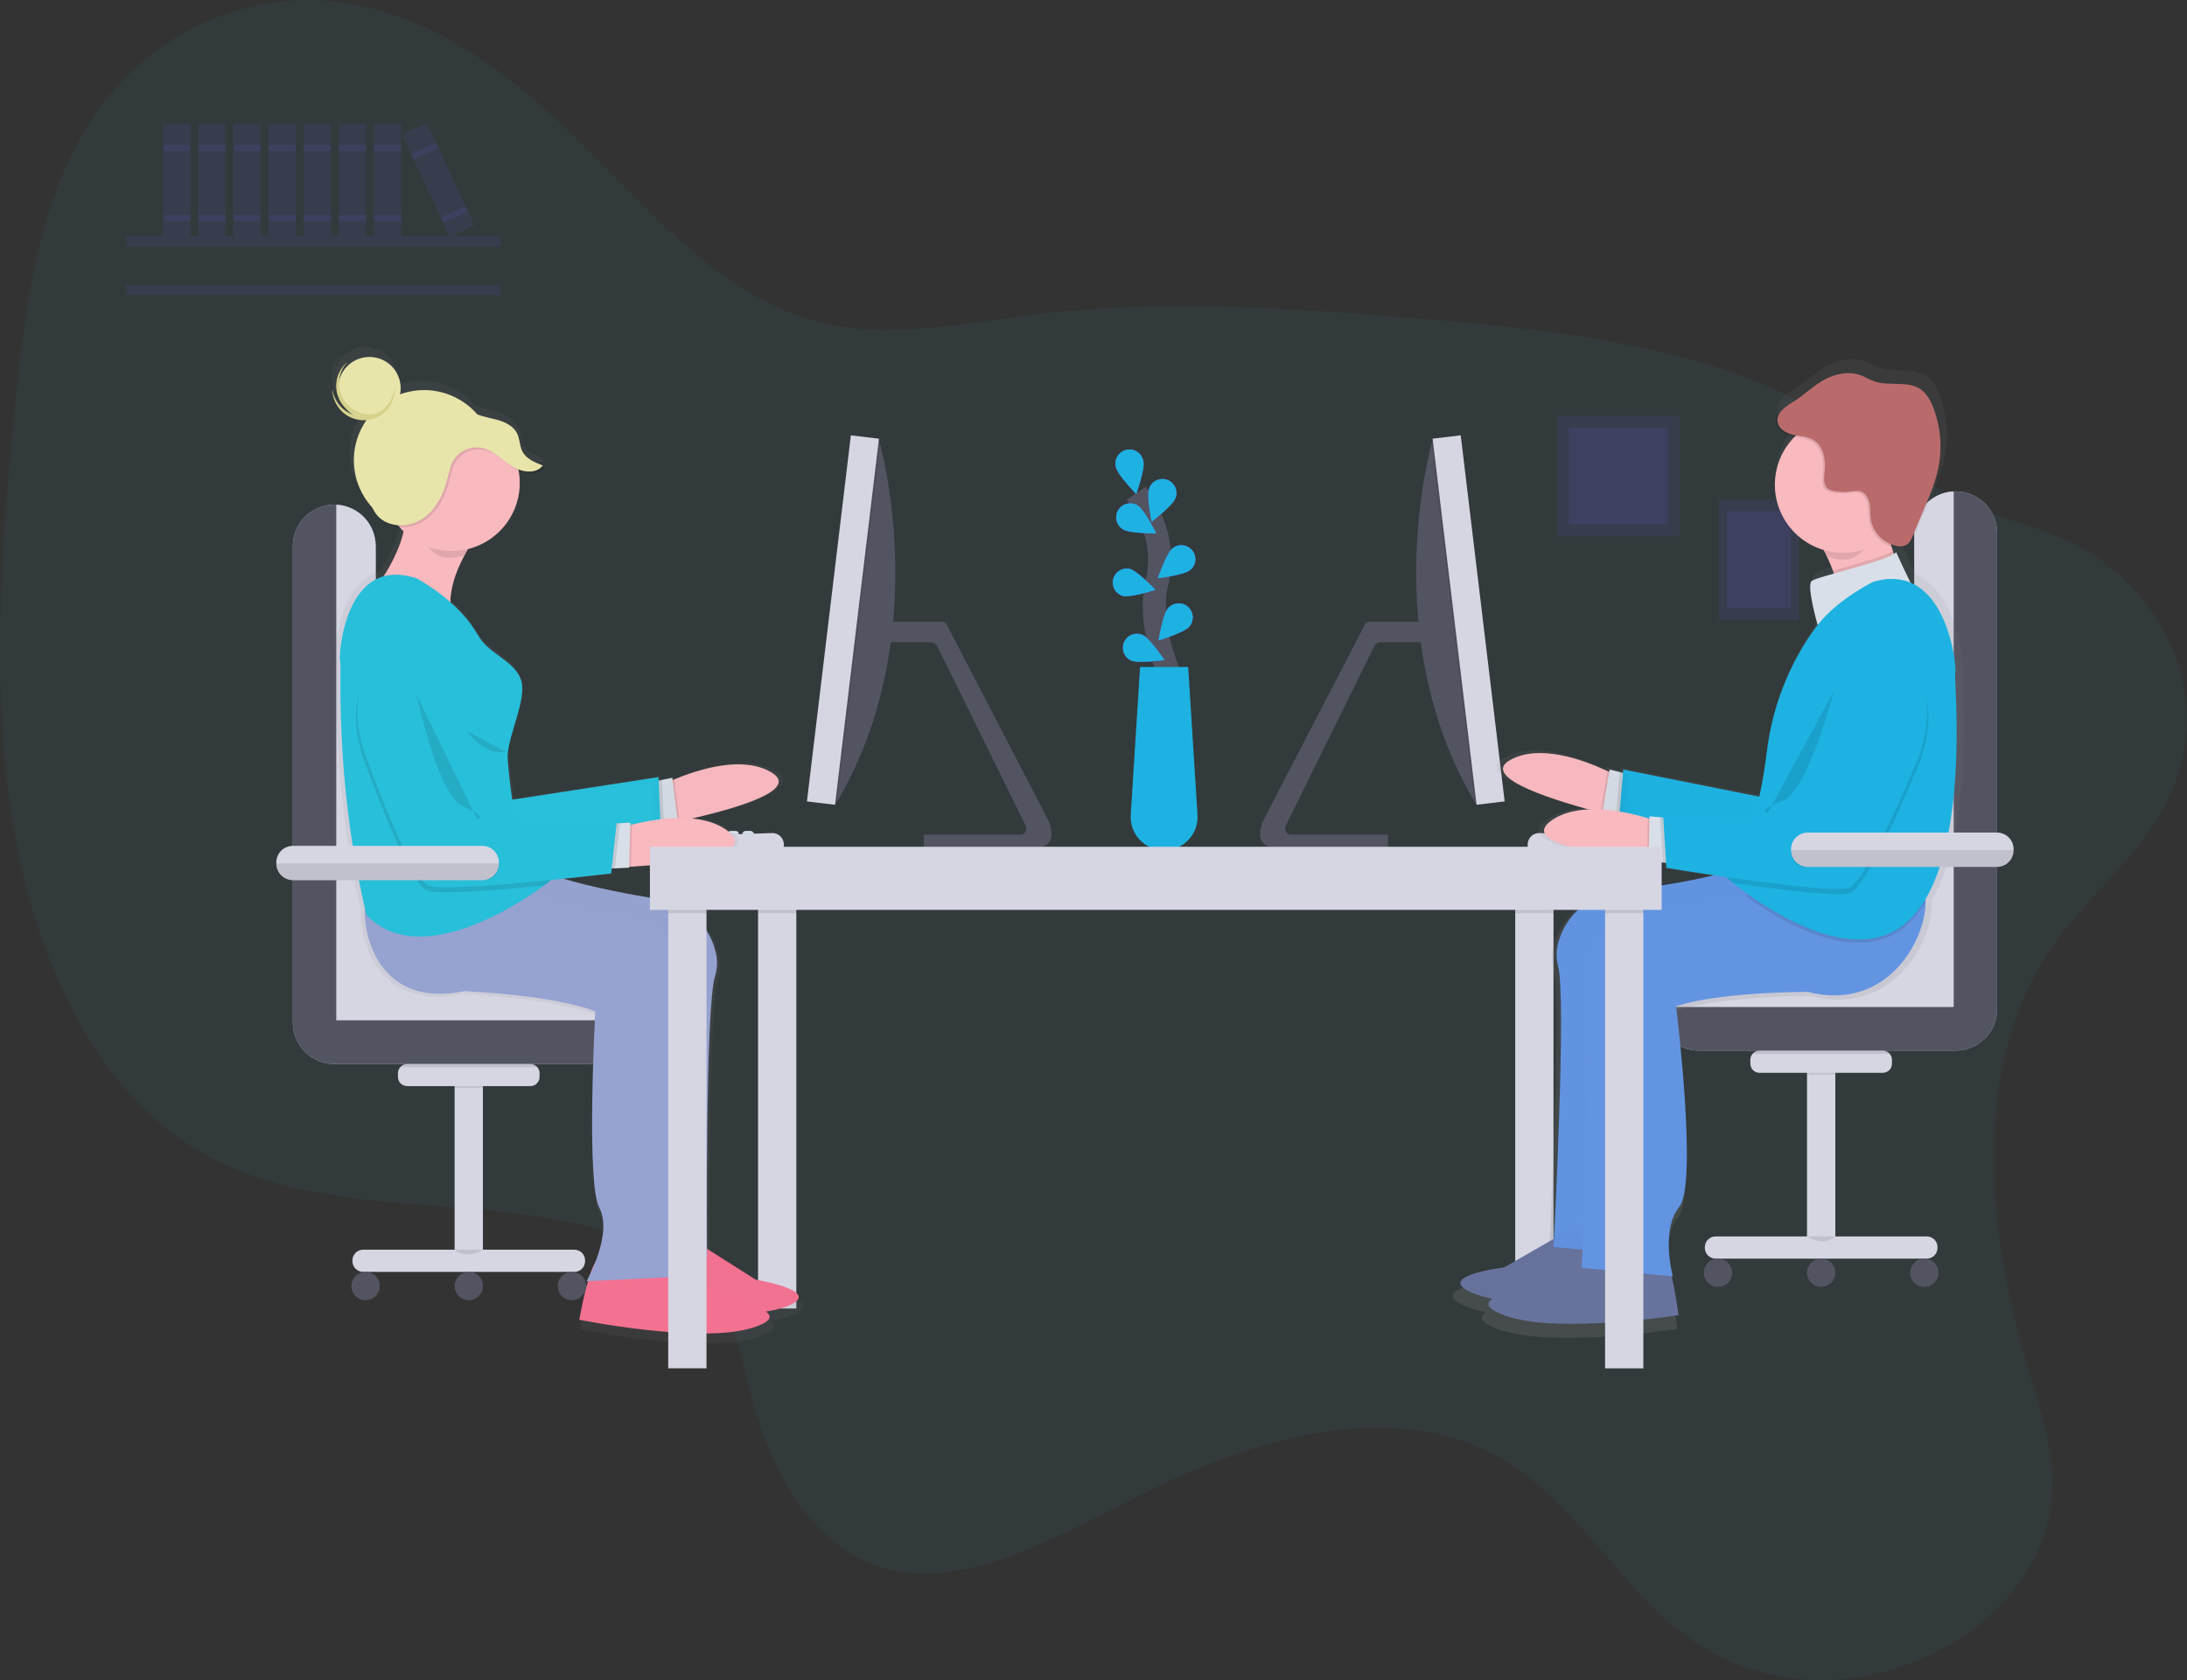 <?xml version="1.0" encoding="UTF-8"?> <svg xmlns="http://www.w3.org/2000/svg" width="190" height="146" viewBox="0 0 190 146" fill="none"><rect x="0" y="0" width="190" height="146" fill="#333333" stroke="none"/> <g clip-path="url(#clip0)"> <path opacity="0.05" d="M178.027 82.648C171.026 93.162 172.798 107.775 176.323 119.35C177.51 123.225 178.851 127.319 178.054 131.602C177.079 136.839 173.105 140.873 169.031 143.131C161.606 147.249 152.988 146.911 146.594 142.252C141.068 138.225 137.313 131.355 131.674 127.526C122.248 121.141 109.662 124.557 98.794 130.045C91.105 133.923 82.663 138.869 75.376 135.766C70.249 133.582 66.926 127.702 65.274 121.352C64.477 118.287 63.955 114.947 62.256 112.582C61.239 111.178 59.882 110.213 58.477 109.429C45.64 102.194 28.704 107.542 16.284 99.406C7.903 93.922 2.917 82.896 1.055 71.191C-0.806 59.485 0.111 47.035 1.355 34.784C2.239 26.078 3.505 16.765 8.37 9.786C13.515 2.404 21.862 -0.74 29.224 0.146C36.586 1.031 43.06 5.415 48.694 10.708C55.735 17.31 62.151 25.682 71.091 27.974C77.18 29.54 83.742 28.07 90.14 27.297C100.839 26.019 111.441 26.73 121.972 27.574C132.055 28.384 142.203 29.333 151.672 32.783C158.373 35.224 163.598 40.085 169.88 43.318C173.975 45.426 178.536 45.795 182.372 48.566C187.1 51.977 191.277 58.162 189.634 65.804C188.073 73.081 181.742 77.063 178.027 82.648Z" fill="#28BFDA"></path> <path opacity="0.1" d="M156.273 43.405H149.34V53.883H156.273V43.405Z" fill="#6C63FF"></path> <path opacity="0.1" d="M155.598 44.424H150.013V52.864H155.598V44.424Z" fill="#6C63FF"></path> <path opacity="0.1" d="M145.915 36.126H135.267V46.604H145.915V36.126Z" fill="#6C63FF"></path> <path opacity="0.1" d="M144.879 37.145H136.302V45.585H144.879V37.145Z" fill="#6C63FF"></path> <path opacity="0.1" d="M43.502 20.536H10.956V21.401H43.502V20.536Z" fill="#6C63FF"></path> <path opacity="0.1" d="M43.502 24.766H10.956V25.631H43.502V24.766Z" fill="#6C63FF"></path> <path d="M69.183 76.617H65.859V113.712H69.183V76.617Z" fill="#D6D6E3"></path> <path d="M166.302 80.512V46.296C166.302 45.342 166.682 44.428 167.358 43.754C168.033 43.079 168.95 42.701 169.905 42.701C170.859 42.702 171.773 43.082 172.448 43.756C173.122 44.43 173.501 45.343 173.501 46.296V87.706C173.501 88.66 173.121 89.575 172.446 90.25C171.77 90.924 170.854 91.303 169.898 91.303H147.584C146.628 91.303 145.712 90.924 145.036 90.25C144.36 89.575 143.981 88.66 143.981 87.706C143.981 86.752 144.36 85.838 145.036 85.163C145.712 84.488 146.628 84.109 147.584 84.109H162.699C163.655 84.109 164.571 83.73 165.247 83.056C165.922 82.381 166.302 81.466 166.302 80.512Z" fill="#AEBEE1"></path> <path d="M166.302 80.512V46.296C166.302 45.342 166.682 44.428 167.358 43.754C168.033 43.079 168.95 42.701 169.905 42.701C170.859 42.702 171.773 43.082 172.448 43.756C173.122 44.43 173.501 45.343 173.501 46.296V87.706C173.501 88.66 173.121 89.575 172.446 90.25C171.77 90.924 170.854 91.303 169.898 91.303H147.584C146.628 91.303 145.712 90.924 145.036 90.25C144.36 89.575 143.981 88.66 143.981 87.706C143.981 86.752 144.36 85.838 145.036 85.163C145.712 84.488 146.628 84.109 147.584 84.109H162.699C163.655 84.109 164.571 83.73 165.247 83.056C165.922 82.381 166.302 81.466 166.302 80.512Z" fill="#535461"></path> <path d="M143.986 87.513C144.035 86.594 144.436 85.729 145.105 85.096C145.774 84.462 146.661 84.109 147.584 84.109H162.699C163.655 84.109 164.571 83.731 165.247 83.056C165.922 82.381 166.302 81.466 166.302 80.512V46.296C166.301 45.371 166.657 44.482 167.296 43.813C167.935 43.143 168.807 42.745 169.732 42.701V87.513H143.986Z" fill="#D6D6E3"></path> <path d="M32.639 81.667V47.45C32.639 46.498 32.26 45.584 31.586 44.91C30.912 44.236 29.998 43.855 29.044 43.853C28.088 43.853 27.172 44.232 26.496 44.907C25.821 45.581 25.441 46.496 25.441 47.45V88.861C25.44 89.334 25.532 89.803 25.713 90.24C25.893 90.677 26.159 91.075 26.493 91.41C26.828 91.745 27.226 92.01 27.663 92.192C28.101 92.373 28.57 92.466 29.044 92.466H51.357C52.312 92.466 53.229 92.087 53.904 91.413C54.58 90.738 54.96 89.823 54.96 88.869C54.96 87.915 54.58 87 53.904 86.326C53.229 85.651 52.312 85.272 51.357 85.272H36.243C35.769 85.272 35.3 85.179 34.862 84.998C34.424 84.817 34.026 84.551 33.691 84.216C33.356 83.881 33.091 83.484 32.91 83.046C32.73 82.609 32.637 82.14 32.639 81.667Z" fill="#AEBEE1"></path> <path d="M32.639 81.667V47.45C32.639 46.498 32.26 45.584 31.586 44.91C30.912 44.236 29.998 43.855 29.044 43.853C28.088 43.853 27.172 44.232 26.496 44.907C25.821 45.581 25.441 46.496 25.441 47.45V88.861C25.44 89.334 25.532 89.803 25.713 90.24C25.893 90.677 26.159 91.075 26.493 91.41C26.828 91.745 27.226 92.01 27.663 92.192C28.101 92.373 28.57 92.466 29.044 92.466H51.357C52.312 92.466 53.229 92.087 53.904 91.413C54.58 90.738 54.96 89.823 54.96 88.869C54.96 87.915 54.58 87 53.904 86.326C53.229 85.651 52.312 85.272 51.357 85.272H36.243C35.769 85.272 35.3 85.179 34.862 84.998C34.424 84.817 34.026 84.551 33.691 84.216C33.356 83.881 33.091 83.484 32.91 83.046C32.73 82.609 32.637 82.14 32.639 81.667Z" fill="#535461"></path> <path d="M54.955 88.668C54.905 87.748 54.505 86.883 53.835 86.25C53.166 85.617 52.279 85.264 51.357 85.264H36.243C35.77 85.264 35.301 85.171 34.864 84.99C34.426 84.81 34.029 84.545 33.694 84.211C33.36 83.877 33.094 83.48 32.913 83.043C32.732 82.607 32.639 82.139 32.639 81.667V47.45C32.638 46.527 32.283 45.639 31.645 44.971C31.008 44.302 30.137 43.904 29.214 43.858V88.668H54.955Z" fill="#D6D6E3"></path> <path d="M134.964 76.617H131.639V114.577H134.964V76.617Z" fill="#D6D6E3"></path> <path opacity="0.1" d="M69.183 76.617H65.859V79.36H69.183V76.617Z" fill="black"></path> <path opacity="0.1" d="M134.964 76.617H131.639V79.36H134.964V76.617Z" fill="black"></path> <path opacity="0.1" d="M77.734 54.028C77.681 54.612 77.613 55.205 77.532 55.805H77.062V54.028H77.734Z" fill="black"></path> <path d="M91.357 72.492C91.367 73.093 90.933 73.586 90.396 73.586H80.248V72.529H88.692C89.056 72.529 89.284 72.089 89.1 71.737L81.444 56.19C81.389 56.078 81.305 55.983 81.201 55.915C81.096 55.848 80.975 55.81 80.85 55.807H77.062V54.03H81.845C81.933 54.032 82.017 54.058 82.091 54.105C82.164 54.153 82.223 54.219 82.261 54.297L91.038 71.224C91.241 71.617 91.35 72.051 91.357 72.492Z" fill="#535461"></path> <path d="M72.72 69.672L72.581 69.906L71.281 69.039L75.304 38.152H76.34C76.34 38.152 76.382 38.294 76.452 38.565C77.145 41.234 80.552 56.352 72.72 69.672Z" fill="#535461"></path> <path opacity="0.1" d="M76.45 38.565L72.72 69.672L72.581 69.906L71.281 69.039L75.304 38.152H76.34C76.34 38.152 76.381 38.299 76.45 38.565Z" fill="black"></path> <path d="M73.921 37.833L70.104 69.647L72.545 69.938L76.362 38.124L73.921 37.833Z" fill="#D6D6E3"></path> <path d="M61.738 72.504C61.738 72.581 61.707 72.654 61.653 72.708C61.599 72.762 61.525 72.793 61.449 72.793H61.014C60.938 72.793 60.864 72.763 60.809 72.709C60.755 72.654 60.724 72.581 60.724 72.504C60.723 72.493 60.723 72.481 60.724 72.47C60.733 72.4 60.767 72.336 60.82 72.289C60.873 72.243 60.941 72.217 61.011 72.216H61.445C61.51 72.217 61.572 72.239 61.623 72.279C61.673 72.319 61.709 72.374 61.725 72.436C61.732 72.458 61.737 72.481 61.738 72.504Z" fill="#E3EDF9"></path> <path d="M63.039 72.504C63.038 72.581 63.008 72.654 62.953 72.708C62.899 72.762 62.826 72.793 62.749 72.793H62.315C62.238 72.793 62.164 72.763 62.11 72.709C62.056 72.654 62.025 72.581 62.025 72.504C62.025 72.477 62.029 72.45 62.037 72.424C62.05 72.378 62.075 72.335 62.11 72.301C62.136 72.274 62.168 72.253 62.203 72.238C62.238 72.224 62.275 72.216 62.313 72.216H62.747C62.803 72.216 62.858 72.232 62.905 72.262C62.953 72.292 62.99 72.335 63.013 72.386C63.03 72.423 63.039 72.463 63.039 72.504Z" fill="#E3EDF9"></path> <path d="M64.195 72.504C64.195 72.581 64.164 72.654 64.11 72.708C64.055 72.762 63.982 72.793 63.905 72.793H63.471C63.394 72.793 63.321 72.763 63.266 72.709C63.212 72.654 63.181 72.581 63.181 72.504C63.181 72.463 63.189 72.421 63.207 72.384C63.23 72.334 63.267 72.291 63.314 72.261C63.36 72.232 63.414 72.215 63.469 72.215H63.904C63.942 72.214 63.98 72.222 64.015 72.236C64.05 72.251 64.082 72.272 64.109 72.299C64.136 72.326 64.157 72.358 64.172 72.393C64.186 72.428 64.194 72.466 64.194 72.504H64.195Z" fill="#E3EDF9"></path> <path d="M65.497 72.504C65.497 72.581 65.466 72.654 65.412 72.708C65.358 72.762 65.284 72.793 65.207 72.793H64.773C64.72 72.793 64.668 72.779 64.623 72.751C64.578 72.724 64.541 72.685 64.516 72.638C64.492 72.591 64.481 72.538 64.484 72.485C64.488 72.432 64.506 72.382 64.536 72.338L64.57 72.301C64.597 72.274 64.628 72.253 64.663 72.238C64.698 72.224 64.736 72.216 64.773 72.216H65.207C65.247 72.217 65.286 72.225 65.322 72.241C65.358 72.257 65.391 72.281 65.418 72.309C65.469 72.362 65.497 72.431 65.497 72.504Z" fill="#E3EDF9"></path> <path opacity="0.1" d="M61.73 72.435C61.736 72.457 61.739 72.481 61.738 72.504C61.738 72.581 61.707 72.654 61.653 72.708C61.599 72.763 61.525 72.793 61.449 72.794H61.014C60.938 72.794 60.864 72.763 60.809 72.709C60.755 72.654 60.724 72.581 60.724 72.504C60.723 72.493 60.723 72.481 60.724 72.47L61.73 72.435Z" fill="black"></path> <path opacity="0.1" d="M63.015 72.389C63.03 72.425 63.038 72.463 63.039 72.502C63.038 72.579 63.008 72.652 62.953 72.707C62.899 72.761 62.826 72.791 62.749 72.792H62.315C62.238 72.792 62.164 72.761 62.11 72.707C62.056 72.653 62.025 72.579 62.025 72.502C62.025 72.475 62.029 72.449 62.037 72.423L63.015 72.389Z" fill="black"></path> <path opacity="0.1" d="M64.153 72.35C64.181 72.396 64.197 72.449 64.197 72.502C64.197 72.579 64.166 72.652 64.112 72.707C64.057 72.761 63.984 72.791 63.907 72.792H63.473C63.396 72.792 63.322 72.761 63.268 72.707C63.214 72.653 63.183 72.579 63.183 72.502C63.182 72.461 63.191 72.42 63.208 72.382L64.153 72.35Z" fill="black"></path> <path opacity="0.1" d="M65.497 72.504C65.497 72.581 65.466 72.654 65.412 72.708C65.358 72.763 65.284 72.793 65.207 72.794H64.773C64.72 72.793 64.668 72.779 64.623 72.751C64.578 72.724 64.541 72.685 64.516 72.638C64.492 72.591 64.481 72.538 64.484 72.485C64.488 72.432 64.506 72.382 64.536 72.338L65.418 72.308C65.469 72.36 65.498 72.431 65.497 72.504Z" fill="black"></path> <path d="M68.098 73.658H59.714V73.278C59.714 73.108 59.78 72.946 59.897 72.824C60.015 72.703 60.175 72.632 60.345 72.626L67.069 72.394C67.203 72.389 67.336 72.412 67.461 72.46C67.585 72.507 67.699 72.58 67.796 72.673C67.892 72.765 67.968 72.876 68.02 72.999C68.073 73.122 68.1 73.254 68.1 73.388L68.098 73.658Z" fill="#D6D6E3"></path> <path d="M109.463 72.492C109.453 73.093 109.887 73.586 110.425 73.586H120.578V72.529H112.124C111.759 72.529 111.532 72.089 111.715 71.737L119.372 56.19C119.426 56.078 119.51 55.983 119.615 55.915C119.72 55.848 119.841 55.81 119.965 55.807H123.755V54.03H118.975C118.889 54.033 118.806 54.059 118.734 54.106C118.662 54.153 118.604 54.218 118.567 54.295L109.789 71.223C109.584 71.615 109.473 72.05 109.463 72.492Z" fill="#535461"></path> <path d="M128.102 69.672L128.241 69.906L129.542 69.039L125.518 38.152H124.482C124.482 38.152 124.44 38.294 124.37 38.565C123.675 41.234 120.262 56.352 128.102 69.672Z" fill="#535461"></path> <path opacity="0.1" d="M124.37 38.565L128.1 69.672L128.24 69.906L129.54 69.039L125.518 38.152H124.482C124.482 38.152 124.44 38.299 124.37 38.565Z" fill="black"></path> <path d="M126.903 37.829L124.462 38.121L128.279 69.935L130.72 69.643L126.903 37.829Z" fill="#D6D6E3"></path> <path d="M139.082 72.504C139.083 72.581 139.113 72.654 139.168 72.708C139.222 72.762 139.295 72.793 139.372 72.793H139.806C139.883 72.793 139.957 72.763 140.011 72.709C140.066 72.654 140.096 72.581 140.096 72.504C140.098 72.493 140.098 72.481 140.096 72.47C140.088 72.4 140.054 72.336 140.001 72.289C139.948 72.243 139.88 72.217 139.81 72.216H139.376C139.311 72.217 139.249 72.239 139.198 72.279C139.148 72.319 139.112 72.374 139.096 72.436C139.088 72.458 139.084 72.481 139.082 72.504Z" fill="#E3EDF9"></path> <path d="M137.782 72.504C137.782 72.581 137.813 72.654 137.867 72.708C137.922 72.762 137.995 72.793 138.072 72.793H138.506C138.544 72.793 138.582 72.786 138.617 72.772C138.652 72.757 138.684 72.736 138.711 72.709C138.738 72.682 138.759 72.65 138.774 72.615C138.788 72.58 138.796 72.542 138.796 72.504C138.796 72.477 138.792 72.45 138.784 72.424C138.771 72.378 138.746 72.335 138.711 72.301C138.684 72.274 138.653 72.253 138.618 72.238C138.583 72.224 138.545 72.216 138.507 72.216H138.065C138.009 72.216 137.954 72.232 137.907 72.262C137.86 72.292 137.822 72.335 137.799 72.386C137.785 72.424 137.779 72.464 137.782 72.504Z" fill="#E3EDF9"></path> <path d="M136.625 72.504C136.626 72.581 136.657 72.654 136.711 72.708C136.765 72.762 136.839 72.793 136.915 72.793H137.349C137.426 72.793 137.5 72.763 137.554 72.709C137.609 72.654 137.639 72.581 137.639 72.504C137.64 72.463 137.631 72.421 137.614 72.384C137.59 72.334 137.553 72.291 137.507 72.261C137.46 72.232 137.406 72.215 137.351 72.215H136.917C136.879 72.214 136.841 72.222 136.806 72.236C136.771 72.251 136.739 72.272 136.712 72.299C136.685 72.326 136.663 72.358 136.649 72.393C136.634 72.428 136.627 72.466 136.627 72.504H136.625Z" fill="#E3EDF9"></path> <path d="M135.323 72.504C135.324 72.581 135.354 72.654 135.409 72.708C135.463 72.762 135.537 72.793 135.613 72.793H136.047C136.1 72.793 136.152 72.779 136.198 72.751C136.243 72.724 136.28 72.685 136.304 72.638C136.329 72.591 136.34 72.538 136.336 72.485C136.333 72.432 136.315 72.382 136.285 72.338L136.251 72.301C136.224 72.274 136.193 72.253 136.158 72.238C136.123 72.224 136.085 72.216 136.047 72.216H135.613C135.574 72.217 135.535 72.225 135.499 72.241C135.462 72.257 135.43 72.281 135.403 72.309C135.352 72.362 135.324 72.431 135.323 72.504Z" fill="#E3EDF9"></path> <path opacity="0.1" d="M139.091 72.435C139.085 72.457 139.082 72.481 139.082 72.504C139.083 72.581 139.113 72.654 139.168 72.708C139.222 72.763 139.295 72.793 139.372 72.794H139.806C139.883 72.794 139.957 72.763 140.011 72.709C140.066 72.654 140.096 72.581 140.096 72.504C140.098 72.493 140.098 72.481 140.096 72.47L139.091 72.435Z" fill="black"></path> <path opacity="0.1" d="M137.806 72.389C137.79 72.425 137.782 72.463 137.782 72.502C137.782 72.579 137.813 72.652 137.867 72.707C137.922 72.761 137.995 72.791 138.072 72.792H138.506C138.544 72.792 138.582 72.784 138.617 72.77C138.652 72.755 138.684 72.734 138.711 72.707C138.738 72.68 138.759 72.648 138.774 72.613C138.788 72.578 138.796 72.54 138.796 72.502C138.796 72.475 138.792 72.449 138.784 72.423L137.806 72.389Z" fill="black"></path> <path opacity="0.1" d="M136.668 72.35C136.639 72.396 136.624 72.449 136.624 72.502C136.624 72.579 136.655 72.652 136.709 72.707C136.763 72.761 136.837 72.791 136.914 72.792H137.348C137.425 72.792 137.498 72.761 137.553 72.707C137.607 72.653 137.638 72.579 137.638 72.502C137.638 72.461 137.63 72.42 137.612 72.382L136.668 72.35Z" fill="black"></path> <path opacity="0.1" d="M135.323 72.504C135.324 72.581 135.354 72.654 135.409 72.708C135.463 72.763 135.537 72.793 135.613 72.794H136.047C136.1 72.793 136.152 72.779 136.198 72.751C136.243 72.724 136.28 72.685 136.304 72.638C136.329 72.591 136.34 72.538 136.336 72.485C136.333 72.432 136.315 72.382 136.285 72.338L135.403 72.308C135.352 72.36 135.323 72.431 135.323 72.504Z" fill="black"></path> <path d="M132.722 73.658H141.107V73.278C141.107 73.108 141.041 72.946 140.923 72.824C140.806 72.703 140.645 72.632 140.476 72.626L133.752 72.394C133.618 72.389 133.485 72.412 133.36 72.46C133.235 72.507 133.121 72.58 133.025 72.673C132.929 72.765 132.853 72.876 132.8 72.999C132.748 73.122 132.721 73.254 132.721 73.388L132.722 73.658Z" fill="#D6D6E3"></path> <path d="M167.816 78.247C171.728 71.624 170.31 58.263 170.468 58.008C170.608 57.782 170.069 51.491 166.475 49.954C165.825 48.669 165.186 47.222 165.186 47.222C165.123 47.281 165.054 47.332 164.979 47.376C164.951 47.299 164.923 47.221 164.896 47.142C164.851 47.008 164.808 46.871 164.766 46.734C164.866 46.766 164.969 46.792 165.073 46.812C165.347 46.879 165.635 46.853 165.893 46.739C165.981 46.692 166.061 46.631 166.129 46.558C166.412 46.37 166.568 46.032 166.7 45.712L167.746 43.21C168.218 42.081 168.693 40.945 168.944 39.748C169.317 37.947 169.172 36.078 168.526 34.355C168.279 33.699 167.936 33.042 167.355 32.649C166.19 31.86 164.569 32.405 163.238 31.943C162.801 31.791 162.406 31.534 161.968 31.378C161.024 31.039 159.957 31.22 159.049 31.642C158.14 32.063 157.404 32.734 156.609 33.335C156.217 33.634 155.591 33.944 155.13 34.35C154.683 34.699 154.338 35.12 154.405 35.676C154.479 36.31 155.149 36.691 155.773 36.84C155.876 36.864 155.983 36.883 156.088 36.901C155.348 37.65 154.814 38.578 154.539 39.594C154.265 40.61 154.258 41.68 154.52 42.699C154.783 43.718 155.305 44.652 156.037 45.41C156.768 46.168 157.684 46.724 158.694 47.023C159.012 47.62 159.288 48.238 159.518 48.874C159.549 48.961 159.579 49.048 159.608 49.136C158.581 49.427 157.777 49.669 157.616 49.803C157.129 50.206 158.148 53.733 158.148 53.733C157.889 54.062 157.624 54.436 157.356 54.837C155.325 57.918 154.039 61.428 153.599 65.09C153.43 66.429 153.209 67.798 152.929 69.1L140.778 66.668L140.752 66.967L140.462 66.896L139.55 66.671L139.515 66.876L139.376 66.81C137.116 65.752 133.307 64.401 130.729 65.794C128.007 67.257 133.88 69.2 137.65 70.234C136.4 70.295 135.205 70.595 134.259 71.295C131.525 73.34 139.255 74.405 142.906 74.782L143.053 74.798V74.876L144.318 74.992L144.615 75.019L144.644 75.47C144.644 75.47 146.454 75.766 148.874 76.125C146.112 76.814 142.699 77.291 140.328 77.57C137.816 77.865 135.676 79.612 135.001 82.047C134.783 82.746 134.762 83.491 134.94 84.201C135.646 86.66 134.784 104.754 134.589 108.65L130.122 111.218C130.122 111.218 123.17 112.064 127.8 113.691C128.218 113.833 128.644 113.946 129.077 114.03C128.467 114.422 128.519 114.935 130.318 115.565C134.952 117.187 145.724 115.494 145.724 115.494C145.724 115.494 145.488 113.588 145.105 112.003L145.223 112.014C145.223 112.014 144.111 107.882 145.798 105.798C147.485 103.714 145.515 87.855 145.515 87.855C145.515 87.855 148.469 86.635 157.297 86.555C164.418 88.38 167.889 81.848 167.84 78.471C167.824 78.395 167.821 78.317 167.816 78.247Z" fill="url(#paint0_linear)"></path> <path d="M141.498 67.983L140.744 71.03C140.744 71.03 140.066 70.877 139.048 70.617C135.603 69.726 128.336 67.588 131.249 66.019C133.76 64.665 137.458 65.982 139.654 67.01C140.457 67.387 141.061 67.725 141.331 67.885C141.444 67.949 141.498 67.983 141.498 67.983Z" fill="#F8B9BF"></path> <path opacity="0.1" d="M141.286 68.843L140.744 71.043C140.744 71.043 140.066 70.891 139.048 70.63L139.66 67.023C140.464 67.4 141.068 67.739 141.337 67.898L141.286 68.843Z" fill="black"></path> <path d="M141.288 71.251L139.182 70.732L139.837 66.879L141.52 67.294L141.288 71.251Z" fill="#D9DFE8"></path> <path opacity="0.1" d="M141.288 71.251L140.379 71.028L140.722 67.097L141.52 67.294L141.288 71.251Z" fill="black"></path> <path d="M161.607 55.294C161.607 55.294 157.563 52.962 155.766 59.653C153.969 66.344 153.799 69.427 153.799 69.427L141.029 66.877L140.624 71.534C140.624 71.534 154.277 75.935 155.995 75.615C157.713 75.295 163.286 65.967 163.286 65.967C163.286 65.967 168.352 58.737 161.607 55.294Z" fill="#1DB2E1"></path> <g opacity="0.1"> <path opacity="0.1" d="M141.498 67.983L140.744 71.03C140.744 71.03 140.066 70.877 139.048 70.617C135.603 69.726 128.336 67.588 131.249 66.019C133.76 64.665 137.458 65.982 139.654 67.01C140.457 67.387 141.061 67.725 141.331 67.885C141.444 67.949 141.498 67.983 141.498 67.983Z" fill="black"></path> <path opacity="0.1" d="M141.286 68.843L140.744 71.043C140.744 71.043 140.066 70.891 139.048 70.63L139.66 67.023C140.464 67.401 141.068 67.739 141.337 67.898L141.286 68.843Z" fill="black"></path> <path opacity="0.1" d="M141.288 71.252L139.182 70.732L139.837 66.879L141.52 67.294L141.288 71.252Z" fill="black"></path> <path opacity="0.1" d="M141.288 71.252L140.379 71.028L140.722 67.098L141.52 67.294L141.288 71.252Z" fill="black"></path> <path opacity="0.1" d="M161.607 55.464C161.607 55.464 157.563 53.131 155.766 59.822C153.969 66.514 153.799 69.596 153.799 69.596L141.029 67.047L140.624 71.704C140.624 71.704 154.277 76.105 155.995 75.785C157.713 75.465 163.286 66.136 163.286 66.136C163.286 66.136 168.352 58.907 161.607 55.464Z" fill="black"></path> </g> <path d="M135.886 107.142L130.673 110.14C130.673 110.14 123.918 110.966 128.418 112.54C132.917 114.114 143.379 112.471 143.379 112.471C143.379 112.471 142.797 107.778 141.987 107.123C141.176 106.468 135.886 107.142 135.886 107.142Z" fill="#68739D"></path> <path d="M156.207 73.508C156.207 73.508 153.613 74.862 149.004 76.031C146.303 76.709 142.923 77.189 140.586 77.463C139.39 77.593 138.26 78.075 137.338 78.848C136.417 79.62 135.746 80.648 135.411 81.802C135.198 82.483 135.178 83.209 135.352 83.901C136.12 86.581 134.974 108.362 134.974 108.362L142.892 109.094C142.892 109.094 141.812 105.08 143.452 103.057C145.091 101.035 143.177 85.638 143.177 85.638C143.177 85.638 146.046 84.453 154.618 84.375C162.56 86.406 165.832 77.728 164.606 75.295C163.381 72.863 156.207 73.508 156.207 73.508Z" fill="#6394E2"></path> <g opacity="0.1"> <path opacity="0.1" d="M135.886 107.142L130.673 110.14C130.673 110.14 123.918 110.966 128.418 112.54C132.917 114.114 143.379 112.471 143.379 112.471C143.379 112.471 142.797 107.778 141.987 107.123C141.176 106.468 135.886 107.142 135.886 107.142Z" fill="black"></path> <path opacity="0.1" d="M156.207 73.508C156.207 73.508 153.613 74.862 149.004 76.031C146.303 76.709 142.923 77.189 140.586 77.463C139.39 77.593 138.26 78.075 137.338 78.848C136.417 79.62 135.746 80.648 135.412 81.802C135.198 82.483 135.178 83.209 135.352 83.901C136.12 86.581 134.974 108.362 134.974 108.362L142.892 109.094C142.892 109.094 141.812 105.08 143.452 103.057C145.091 101.035 143.177 85.638 143.177 85.638C143.177 85.638 146.046 84.453 154.618 84.375C162.56 86.406 165.832 77.728 164.606 75.295C163.381 72.863 156.207 73.508 156.207 73.508Z" fill="black"></path> </g> <path d="M138.331 108.962L133.117 111.959C133.117 111.959 126.366 112.779 130.862 114.36C135.359 115.941 145.824 114.29 145.824 114.29C145.824 114.29 145.242 109.598 144.432 108.943C143.621 108.288 138.331 108.962 138.331 108.962Z" fill="#68739D"></path> <path d="M157.055 86.195C148.482 86.273 145.613 87.457 145.613 87.457C145.613 87.457 147.528 102.861 145.888 104.877C144.248 106.893 145.329 110.913 145.329 110.913L137.411 110.182C137.411 110.182 137.424 109.925 137.446 109.465C137.636 105.68 138.472 88.109 137.785 85.721C137.612 85.031 137.632 84.307 137.845 83.629C138.178 82.474 138.848 81.443 139.769 80.669C140.69 79.895 141.821 79.411 143.018 79.28C145.352 79.007 148.733 78.534 151.434 77.848L151.566 77.814C156.093 76.653 158.637 75.324 158.637 75.324C158.637 75.324 165.81 74.681 167.036 77.113C167.209 77.499 167.295 77.918 167.287 78.341C167.348 81.623 163.974 87.967 157.055 86.195Z" fill="#6394E2"></path> <path d="M145.113 71.779L144.823 74.911C144.823 74.911 144.126 74.862 143.09 74.754C139.552 74.386 132.046 73.354 134.699 71.368C136.982 69.662 140.834 70.407 143.158 71.097C144.006 71.351 144.657 71.597 144.947 71.713C145.054 71.754 145.113 71.779 145.113 71.779Z" fill="#F8B9BF"></path> <path d="M166.173 51.306C166.173 51.306 165.112 52.136 163.815 53.046C162.392 53.368 160.741 53.634 159.55 53.806C159.976 52.452 159.72 50.929 159.24 49.593C158.718 48.198 158.002 46.882 157.112 45.686L164.288 43.45C163.725 44.874 163.979 46.497 164.457 47.909C164.879 49.111 165.456 50.253 166.173 51.306Z" fill="#F8B9BF"></path> <path opacity="0.1" d="M145.032 72.662L144.823 74.911C144.823 74.911 144.126 74.862 143.091 74.754L143.158 71.096C144.006 71.35 144.657 71.595 144.947 71.712L145.032 72.662Z" fill="black"></path> <path d="M145.393 75.043L143.233 74.843L143.304 70.937L145.032 71.096L145.393 75.043Z" fill="#D9DFE8"></path> <path opacity="0.1" d="M166.173 51.306C166.173 51.306 165.112 52.136 163.815 53.046C162.392 53.368 160.741 53.634 159.55 53.806C159.976 52.452 159.72 50.929 159.24 49.593C160.993 49.085 163.501 48.429 164.459 47.901C164.88 49.105 165.456 50.25 166.173 51.306Z" fill="black"></path> <path d="M164.739 47.985C164.739 47.985 165.939 50.705 166.695 51.934C167.451 53.163 157.909 54.304 157.909 54.304C157.909 54.304 156.919 50.88 157.392 50.487C157.865 50.094 163.94 48.781 164.739 47.985Z" fill="#D9DFE8"></path> <path opacity="0.1" d="M167.301 78.342C166.899 79.049 166.399 79.695 165.815 80.262C161.6 84.26 154.691 80.093 151.573 77.814C156.1 76.653 158.643 75.324 158.643 75.324C158.643 75.324 165.817 74.681 167.043 77.113C167.218 77.499 167.306 77.919 167.301 78.342Z" fill="black"></path> <path d="M165.842 79.976C161.051 84.519 152.787 78.503 150.559 76.731C150.198 76.443 149.996 76.265 149.996 76.265C150.876 75.442 151.649 73.699 152.261 71.566C152.832 69.526 153.244 67.444 153.494 65.34C153.921 61.783 155.17 58.374 157.143 55.382C157.402 54.993 157.651 54.629 157.911 54.311C159.72 52.014 162.76 50.555 162.76 50.555C169.176 48.682 170.039 58.184 169.868 58.458C169.696 58.732 171.412 74.693 165.842 79.976Z" fill="#1DB2E1"></path> <path opacity="0.1" d="M166.463 66.987C166.463 66.987 162.338 77.042 160.688 77.616C159.744 77.943 154.7 77.323 150.559 76.732C150.198 76.445 149.996 76.267 149.996 76.267C150.876 75.444 151.649 73.701 152.261 71.568L157.594 71.822C157.594 71.822 157.297 68.751 158.08 61.865C158.864 54.979 163.206 56.685 163.206 56.685C170.39 59.087 166.463 66.987 166.463 66.987Z" fill="black"></path> <path opacity="0.1" d="M145.393 75.043L144.46 74.957L144.213 71.021L145.032 71.096L145.393 75.043Z" fill="black"></path> <path d="M163.102 56.242C163.102 56.242 158.76 54.538 157.977 61.422C157.194 68.306 157.49 71.379 157.49 71.379L144.481 70.757L144.774 75.422C144.774 75.422 158.933 77.743 160.583 77.171C162.233 76.599 166.358 66.542 166.358 66.542C166.358 66.542 170.28 58.642 163.102 56.242Z" fill="#1DB2E1"></path> <path opacity="0.1" d="M163.394 46.049C163.204 45.02 164.281 45.033 164.667 44.065L157.492 46.301C157.99 46.968 158.435 47.674 158.821 48.412C159.194 48.522 159.576 48.596 159.962 48.632C161.673 48.794 162.207 47.113 163.394 46.049Z" fill="black"></path> <path d="M166.025 42.666C166.326 39.412 163.928 36.53 160.668 36.229C157.409 35.928 154.522 38.323 154.221 41.577C153.919 44.831 156.318 47.714 159.577 48.014C162.837 48.315 165.724 45.921 166.025 42.666Z" fill="#F8B9BF"></path> <path opacity="0.1" d="M154.274 36.776C154.347 37.392 154.998 37.768 155.603 37.907C156.209 38.045 156.865 38.052 157.395 38.376C158.243 38.897 158.472 40.055 158.365 41.05C158.306 41.612 158.221 42.301 158.682 42.628C158.827 42.716 158.989 42.774 159.157 42.797C159.638 42.894 160.132 42.911 160.619 42.848C160.903 42.81 161.197 42.746 161.466 42.826C161.911 42.954 162.173 43.422 162.26 43.873C162.346 44.325 162.299 44.796 162.368 45.251C162.465 45.822 162.733 46.349 163.136 46.764C163.539 47.179 164.059 47.463 164.627 47.577C164.893 47.642 165.173 47.617 165.424 47.506C165.746 47.337 165.91 46.976 166.049 46.639L167.067 44.209C167.524 43.114 167.986 42.008 168.23 40.847C168.592 39.098 168.452 37.282 167.825 35.61C167.584 34.973 167.251 34.335 166.687 33.953C165.556 33.186 163.974 33.715 162.689 33.275C162.263 33.128 161.88 32.878 161.456 32.727C160.539 32.4 159.503 32.573 158.62 32.984C157.736 33.396 157.022 34.044 156.246 34.635C155.573 35.158 154.147 35.711 154.274 36.776Z" fill="black"></path> <path d="M154.43 36.646C154.503 37.262 155.154 37.638 155.759 37.776C156.365 37.915 157.021 37.922 157.551 38.245C158.399 38.767 158.628 39.925 158.521 40.92C158.462 41.482 158.377 42.171 158.838 42.497C158.983 42.586 159.145 42.644 159.313 42.667C159.794 42.764 160.288 42.781 160.775 42.718C161.059 42.68 161.353 42.616 161.622 42.696C162.067 42.824 162.329 43.291 162.416 43.743C162.502 44.195 162.455 44.666 162.524 45.121C162.621 45.691 162.889 46.219 163.292 46.634C163.695 47.049 164.215 47.333 164.783 47.447C165.049 47.512 165.329 47.487 165.58 47.376C165.902 47.207 166.066 46.846 166.205 46.509L167.223 44.078C167.68 42.983 168.142 41.878 168.386 40.717C168.748 38.968 168.608 37.152 167.98 35.479C167.74 34.843 167.407 34.205 166.843 33.822C165.712 33.056 164.13 33.585 162.845 33.145C162.419 32.998 162.036 32.747 161.612 32.597C160.695 32.27 159.659 32.443 158.776 32.854C157.892 33.265 157.178 33.914 156.402 34.504C155.73 35.028 154.305 35.581 154.43 36.646Z" fill="#B96B6B"></path> <path opacity="0.1" d="M159.34 60.024C159.34 60.024 157.077 68.802 154.823 69.615C152.57 70.427 153.565 70.657 153.565 70.657" fill="black"></path> <path d="M159.447 92.182H156.987V108.325H159.447V92.182Z" fill="#D6D6E3"></path> <path opacity="0.1" d="M159.447 92.182H156.987V93.379H159.447V92.182Z" fill="black"></path> <path d="M152.065 92.097V92.436C152.065 92.54 152.085 92.643 152.125 92.74C152.165 92.836 152.224 92.923 152.298 92.997C152.372 93.071 152.459 93.129 152.556 93.169C152.652 93.209 152.756 93.23 152.86 93.23H163.572C163.677 93.23 163.78 93.209 163.876 93.169C163.973 93.129 164.061 93.071 164.134 92.997C164.208 92.923 164.267 92.836 164.307 92.74C164.347 92.643 164.367 92.54 164.367 92.436V92.097C164.367 91.993 164.347 91.89 164.307 91.793C164.267 91.697 164.208 91.609 164.134 91.536C164.061 91.462 163.973 91.403 163.876 91.364C163.78 91.324 163.677 91.303 163.572 91.303H152.86C152.756 91.303 152.652 91.324 152.556 91.364C152.459 91.403 152.372 91.462 152.298 91.536C152.224 91.609 152.165 91.697 152.125 91.793C152.085 91.89 152.065 91.993 152.065 92.097Z" fill="#D6D6E3"></path> <path opacity="0.1" d="M152.248 91.593H164.186C164.112 91.502 164.018 91.429 163.912 91.379C163.806 91.329 163.69 91.303 163.572 91.303H152.86C152.743 91.303 152.627 91.329 152.521 91.379C152.416 91.429 152.322 91.502 152.248 91.593Z" fill="black"></path> <path d="M167.392 107.447H149.045C148.53 107.447 148.113 107.864 148.113 108.378V108.446C148.113 108.96 148.53 109.377 149.045 109.377H167.392C167.907 109.377 168.325 108.96 168.325 108.446V108.378C168.325 107.864 167.907 107.447 167.392 107.447Z" fill="#D6D6E3"></path> <path d="M167.182 111.834C167.862 111.834 168.413 111.284 168.413 110.605C168.413 109.927 167.862 109.376 167.182 109.376C166.502 109.376 165.951 109.927 165.951 110.605C165.951 111.284 166.502 111.834 167.182 111.834Z" fill="#535461"></path> <path d="M149.254 111.834C149.933 111.834 150.485 111.284 150.485 110.605C150.485 109.927 149.933 109.376 149.254 109.376C148.574 109.376 148.023 109.927 148.023 110.605C148.023 111.284 148.574 111.834 149.254 111.834Z" fill="#535461"></path> <path d="M158.218 111.834C158.898 111.834 159.449 111.284 159.449 110.605C159.449 109.927 158.898 109.376 158.218 109.376C157.538 109.376 156.987 109.927 156.987 110.605C156.987 111.284 157.538 111.834 158.218 111.834Z" fill="#535461"></path> <path d="M173.496 72.353H157.044C156.249 72.353 155.603 72.998 155.603 73.792V73.897C155.603 74.692 156.249 75.336 157.044 75.336H173.496C174.292 75.336 174.937 74.692 174.937 73.897V73.792C174.937 72.998 174.292 72.353 173.496 72.353Z" fill="#D6D6E3"></path> <path opacity="0.1" d="M159.447 107.447C159.447 107.447 158.481 108.4 156.987 107.447H159.447Z" fill="black"></path> <path opacity="0.1" d="M174.937 73.875V74.11C174.937 74.436 174.808 74.748 174.577 74.978C174.347 75.208 174.034 75.338 173.708 75.338H156.833C156.507 75.338 156.194 75.208 155.963 74.978C155.733 74.748 155.603 74.436 155.603 74.11V73.875H174.937Z" fill="black"></path> <path d="M142.77 76.617H139.445V118.912H142.77V76.617Z" fill="#D6D6E3"></path> <path opacity="0.1" d="M142.77 76.617H139.445V79.36H142.77V76.617Z" fill="black"></path> <path d="M41.955 93.336H39.495V109.48H41.955V93.336Z" fill="#D6D6E3"></path> <path opacity="0.1" d="M41.955 93.336H39.495V94.533H41.955V93.336Z" fill="black"></path> <path d="M46.876 93.253V93.592C46.876 93.802 46.792 94.004 46.643 94.153C46.494 94.302 46.291 94.386 46.08 94.386H35.368C35.157 94.386 34.955 94.302 34.806 94.153C34.657 94.004 34.573 93.802 34.573 93.592V93.253C34.575 93.044 34.659 92.844 34.808 92.696C34.957 92.549 35.158 92.466 35.368 92.466H46.08C46.185 92.466 46.288 92.487 46.385 92.527C46.481 92.567 46.569 92.625 46.643 92.699C46.717 92.772 46.775 92.86 46.815 92.956C46.855 93.053 46.876 93.156 46.876 93.26V93.253Z" fill="#D6D6E3"></path> <path opacity="0.1" d="M46.694 92.747H34.755C34.83 92.658 34.924 92.587 35.03 92.538C35.136 92.49 35.252 92.465 35.368 92.466H46.081C46.197 92.465 46.313 92.49 46.419 92.538C46.525 92.587 46.619 92.658 46.694 92.747Z" fill="black"></path> <path d="M49.899 108.601H31.552C31.037 108.601 30.619 109.018 30.619 109.532V109.6C30.619 110.114 31.037 110.531 31.552 110.531H49.899C50.414 110.531 50.831 110.114 50.831 109.6V109.532C50.831 109.018 50.414 108.601 49.899 108.601Z" fill="#D6D6E3"></path> <path d="M31.762 112.989C32.442 112.989 32.993 112.439 32.993 111.76C32.993 111.081 32.442 110.531 31.762 110.531C31.082 110.531 30.531 111.081 30.531 111.76C30.531 112.439 31.082 112.989 31.762 112.989Z" fill="#535461"></path> <path d="M49.688 112.989C50.368 112.989 50.919 112.439 50.919 111.76C50.919 111.081 50.368 110.531 49.688 110.531C49.009 110.531 48.458 111.081 48.458 111.76C48.458 112.439 49.009 112.989 49.688 112.989Z" fill="#535461"></path> <path d="M40.724 112.989C41.404 112.989 41.955 112.439 41.955 111.76C41.955 111.081 41.404 110.531 40.724 110.531C40.044 110.531 39.493 111.081 39.493 111.76C39.493 112.439 40.044 112.989 40.724 112.989Z" fill="#535461"></path> <path opacity="0.1" d="M39.495 108.601C39.495 108.601 40.462 109.554 41.955 108.601H39.495Z" fill="black"></path> <path d="M102.258 60.003C102.258 60.003 99.497 54.995 100.506 50.641C100.941 48.818 100.771 46.903 100.023 45.184C99.664 44.371 99.231 43.592 98.729 42.858" stroke="#535461" stroke-width="2" stroke-miterlimit="10"></path> <path d="M99.341 40.109C99.486 40.766 98.714 42.931 98.714 42.931C98.714 42.931 97.105 41.289 96.959 40.632C96.91 40.471 96.895 40.303 96.915 40.136C96.935 39.969 96.989 39.809 97.073 39.664C97.158 39.519 97.272 39.393 97.408 39.294C97.544 39.196 97.699 39.126 97.863 39.09C98.027 39.054 98.197 39.052 98.362 39.084C98.527 39.117 98.683 39.183 98.821 39.279C98.959 39.374 99.076 39.498 99.164 39.64C99.252 39.783 99.309 39.943 99.333 40.109H99.341Z" fill="#6C63FF"></path> <path d="M102.11 43.313C101.874 43.943 100.048 45.345 100.048 45.345C100.048 45.345 99.591 43.093 99.828 42.467C99.879 42.311 99.961 42.167 100.069 42.043C100.177 41.92 100.309 41.819 100.457 41.748C100.604 41.676 100.765 41.636 100.929 41.628C101.093 41.62 101.257 41.646 101.411 41.703C101.565 41.76 101.706 41.847 101.826 41.96C101.945 42.073 102.04 42.209 102.105 42.359C102.171 42.509 102.205 42.672 102.206 42.836C102.207 42.999 102.175 43.162 102.112 43.313H102.11Z" fill="#6C63FF"></path> <path d="M103.392 49.546C102.87 49.971 100.586 50.257 100.586 50.257C100.586 50.257 101.33 48.083 101.852 47.659C101.976 47.556 102.119 47.479 102.273 47.432C102.427 47.385 102.589 47.369 102.749 47.384C102.909 47.4 103.065 47.447 103.207 47.523C103.349 47.599 103.474 47.703 103.576 47.827C103.677 47.952 103.753 48.095 103.799 48.249C103.845 48.403 103.86 48.565 103.843 48.725C103.825 48.885 103.777 49.039 103.699 49.18C103.622 49.321 103.518 49.446 103.392 49.546Z" fill="#6C63FF"></path> <path d="M103.299 54.478C102.856 54.986 100.654 55.653 100.654 55.653C100.654 55.653 101.018 53.385 101.461 52.879C101.564 52.752 101.692 52.648 101.837 52.573C101.981 52.497 102.139 52.451 102.302 52.437C102.465 52.424 102.628 52.443 102.783 52.494C102.939 52.545 103.082 52.626 103.205 52.733C103.328 52.84 103.428 52.971 103.499 53.118C103.571 53.264 103.612 53.423 103.621 53.586C103.629 53.749 103.605 53.912 103.549 54.065C103.494 54.218 103.408 54.359 103.297 54.478H103.299Z" fill="#6C63FF"></path> <path d="M97.576 46.016C98.149 46.37 100.45 46.355 100.45 46.355C100.45 46.355 99.433 44.295 98.86 43.941C98.724 43.852 98.571 43.791 98.411 43.761C98.251 43.732 98.086 43.734 97.927 43.77C97.768 43.805 97.618 43.871 97.485 43.965C97.352 44.059 97.24 44.179 97.154 44.317C97.068 44.455 97.011 44.609 96.986 44.77C96.96 44.931 96.968 45.095 97.007 45.252C97.047 45.41 97.117 45.559 97.215 45.688C97.313 45.819 97.436 45.928 97.576 46.01V46.016Z" fill="#6C63FF"></path> <path d="M97.542 51.789C98.195 51.958 100.387 51.261 100.387 51.261C100.387 51.261 98.799 49.598 98.146 49.432C97.838 49.367 97.517 49.423 97.25 49.589C96.982 49.754 96.789 50.017 96.711 50.321C96.633 50.626 96.676 50.948 96.831 51.222C96.986 51.495 97.241 51.698 97.542 51.789Z" fill="#6C63FF"></path> <path d="M98.277 57.402C98.89 57.676 101.171 57.361 101.171 57.361C101.171 57.361 99.886 55.455 99.272 55.181C98.977 55.049 98.641 55.04 98.339 55.155C98.037 55.27 97.793 55.501 97.661 55.795C97.529 56.09 97.52 56.425 97.635 56.727C97.751 57.028 97.981 57.272 98.277 57.403V57.402Z" fill="#6C63FF"></path> <path d="M99.341 40.109C99.486 40.766 98.714 42.931 98.714 42.931C98.714 42.931 97.105 41.289 96.959 40.632C96.91 40.471 96.895 40.303 96.915 40.136C96.935 39.969 96.989 39.809 97.073 39.664C97.158 39.519 97.272 39.393 97.408 39.294C97.544 39.196 97.699 39.126 97.863 39.09C98.027 39.054 98.197 39.052 98.362 39.084C98.527 39.117 98.683 39.183 98.821 39.279C98.959 39.374 99.076 39.498 99.164 39.64C99.252 39.783 99.309 39.943 99.333 40.109H99.341Z" fill="#1DB2E1"></path> <path d="M102.11 43.313C101.874 43.943 100.048 45.345 100.048 45.345C100.048 45.345 99.591 43.093 99.828 42.467C99.879 42.311 99.961 42.167 100.069 42.043C100.177 41.92 100.309 41.819 100.457 41.748C100.604 41.676 100.765 41.636 100.929 41.628C101.093 41.62 101.257 41.646 101.411 41.703C101.565 41.76 101.706 41.847 101.826 41.96C101.945 42.073 102.04 42.209 102.105 42.359C102.171 42.509 102.205 42.672 102.206 42.836C102.207 42.999 102.175 43.162 102.112 43.313H102.11Z" fill="#1DB2E1"></path> <path d="M103.392 49.546C102.87 49.971 100.586 50.257 100.586 50.257C100.586 50.257 101.33 48.083 101.852 47.659C101.976 47.556 102.119 47.479 102.273 47.432C102.427 47.385 102.589 47.369 102.749 47.384C102.909 47.4 103.065 47.447 103.207 47.523C103.349 47.599 103.474 47.703 103.576 47.827C103.677 47.952 103.753 48.095 103.799 48.249C103.845 48.403 103.86 48.565 103.843 48.725C103.825 48.885 103.777 49.039 103.699 49.18C103.622 49.321 103.518 49.446 103.392 49.546Z" fill="#1DB2E1"></path> <path d="M103.299 54.478C102.856 54.986 100.654 55.653 100.654 55.653C100.654 55.653 101.018 53.385 101.461 52.879C101.564 52.752 101.692 52.648 101.837 52.573C101.981 52.497 102.139 52.451 102.302 52.437C102.465 52.424 102.628 52.443 102.783 52.494C102.939 52.545 103.082 52.626 103.205 52.733C103.328 52.84 103.428 52.971 103.499 53.118C103.571 53.264 103.612 53.423 103.621 53.586C103.629 53.749 103.605 53.912 103.549 54.065C103.494 54.218 103.408 54.359 103.297 54.478H103.299Z" fill="#1DB2E1"></path> <path d="M97.576 46.016C98.149 46.37 100.45 46.355 100.45 46.355C100.45 46.355 99.433 44.295 98.86 43.941C98.724 43.852 98.571 43.791 98.411 43.761C98.251 43.732 98.086 43.734 97.927 43.77C97.768 43.805 97.618 43.871 97.485 43.965C97.352 44.059 97.24 44.179 97.154 44.317C97.068 44.455 97.011 44.609 96.986 44.77C96.96 44.931 96.968 45.095 97.007 45.252C97.047 45.41 97.117 45.559 97.215 45.688C97.313 45.819 97.436 45.928 97.576 46.01V46.016Z" fill="#1DB2E1"></path> <path d="M97.542 51.789C98.195 51.958 100.387 51.261 100.387 51.261C100.387 51.261 98.799 49.598 98.146 49.432C97.838 49.367 97.517 49.423 97.25 49.589C96.982 49.754 96.789 50.017 96.711 50.321C96.633 50.626 96.676 50.948 96.831 51.222C96.986 51.495 97.241 51.698 97.542 51.789Z" fill="#1DB2E1"></path> <path d="M98.277 57.402C98.89 57.676 101.171 57.361 101.171 57.361C101.171 57.361 99.886 55.455 99.272 55.181C98.977 55.049 98.641 55.04 98.339 55.155C98.037 55.27 97.793 55.501 97.661 55.795C97.529 56.09 97.52 56.425 97.635 56.727C97.751 57.028 97.981 57.272 98.277 57.403V57.402Z" fill="#1DB2E1"></path> <path d="M101.135 73.895C100.738 73.895 100.345 73.814 99.981 73.657C99.616 73.499 99.288 73.269 99.016 72.98C98.744 72.691 98.535 72.35 98.4 71.977C98.266 71.603 98.209 71.207 98.234 70.811L99.046 57.964H103.224L104.036 70.811C104.061 71.207 104.005 71.603 103.87 71.977C103.736 72.35 103.526 72.691 103.254 72.98C102.982 73.269 102.654 73.499 102.29 73.657C101.925 73.814 101.532 73.895 101.135 73.895Z" fill="#1DB2E1"></path> <path opacity="0.1" d="M16.548 10.735H14.174V20.553H16.548V10.735Z" fill="#6C63FF"></path> <path opacity="0.1" d="M19.6 10.735H17.226V20.553H19.6V10.735Z" fill="#6C63FF"></path> <path opacity="0.1" d="M22.652 10.735H20.278V20.553H22.652V10.735Z" fill="#6C63FF"></path> <path opacity="0.1" d="M25.704 10.735H23.33V20.553H25.704V10.735Z" fill="#6C63FF"></path> <path opacity="0.1" d="M31.808 10.735H29.434V20.553H31.808V10.735Z" fill="#6C63FF"></path> <path opacity="0.1" d="M34.86 10.735H32.486V20.553H34.86V10.735Z" fill="#6C63FF"></path> <path opacity="0.1" d="M16.548 12.597H14.174V13.105H16.548V12.597Z" fill="#6C63FF"></path> <path opacity="0.1" d="M16.548 18.691H14.174V19.199H16.548V18.691Z" fill="#6C63FF"></path> <path opacity="0.1" d="M19.6 12.597H17.226V13.105H19.6V12.597Z" fill="#6C63FF"></path> <path opacity="0.1" d="M19.6 18.691H17.226V19.199H19.6V18.691Z" fill="#6C63FF"></path> <path opacity="0.1" d="M22.652 12.597H20.278V13.105H22.652V12.597Z" fill="#6C63FF"></path> <path opacity="0.1" d="M22.652 18.691H20.278V19.199H22.652V18.691Z" fill="#6C63FF"></path> <path opacity="0.1" d="M25.704 12.597H23.33V13.105H25.704V12.597Z" fill="#6C63FF"></path> <path opacity="0.1" d="M25.704 18.691H23.33V19.199H25.704V18.691Z" fill="#6C63FF"></path> <path opacity="0.1" d="M28.756 12.597H26.382V13.105H28.756V12.597Z" fill="#6C63FF"></path> <path opacity="0.1" d="M28.756 18.691H26.382V19.199H28.756V18.691Z" fill="#6C63FF"></path> <path opacity="0.1" d="M31.808 12.597H29.434V13.105H31.808V12.597Z" fill="#6C63FF"></path> <path opacity="0.1" d="M31.808 18.691H29.434V19.199H31.808V18.691Z" fill="#6C63FF"></path> <path opacity="0.1" d="M34.86 12.597H32.486V13.105H34.86V12.597Z" fill="#6C63FF"></path> <path opacity="0.1" d="M34.86 18.691H32.486V19.199H34.86V18.691Z" fill="#6C63FF"></path> <path opacity="0.1" d="M28.756 10.735H26.382V20.553H28.756V10.735Z" fill="#6C63FF"></path> <path opacity="0.1" d="M37.092 10.69L34.938 11.686L39.069 20.595L41.223 19.6L37.092 10.69Z" fill="#6C63FF"></path> <path opacity="0.1" d="M37.876 12.382L35.722 13.377L35.935 13.838L38.09 12.842L37.876 12.382Z" fill="#6C63FF"></path> <path opacity="0.1" d="M40.439 17.911L38.285 18.906L38.498 19.367L40.653 18.372L40.439 17.911Z" fill="#6C63FF"></path> <path d="M65.979 111.968L61.671 109.224C61.648 105.359 61.587 87.418 62.393 85.018C62.601 84.323 62.612 83.585 62.427 82.884C61.867 80.444 59.826 78.623 57.352 78.222C55.019 77.843 51.662 77.222 48.959 76.419C51.369 76.17 53.174 75.955 53.174 75.955L53.222 75.51L54.773 75.436V75.37L54.921 75.361C58.544 75.146 66.238 74.43 63.624 72.287C62.727 71.553 61.557 71.206 60.323 71.089C64.097 70.229 69.996 68.563 67.366 66.998C64.867 65.511 61.04 66.679 58.756 67.629L58.615 67.688L58.59 67.483L57.678 67.666L57.388 67.724L57.374 67.426L44.575 69.399C44.474 67.935 44.3 66.477 44.053 65.031C44.339 63.124 45.672 60.345 45.202 58.854C44.656 57.122 42.415 56.555 41.472 54.991C41.224 54.583 40.979 54.2 40.738 53.865C40.211 53.151 39.605 52.497 38.932 51.917C38.973 50.911 39.198 49.922 39.597 48.997C39.852 48.379 40.151 47.779 40.492 47.203C41.984 46.833 43.278 45.91 44.111 44.62C44.944 43.33 45.253 41.772 44.975 40.263C45.785 40.61 46.77 40.645 47.277 39.968L47.037 39.875C47.06 39.85 47.084 39.824 47.105 39.795C46.611 39.608 46.087 39.394 45.701 39.052C45.603 38.943 45.52 38.82 45.455 38.688C45.221 38.215 45.248 37.646 45.024 37.165C44.919 36.946 44.769 36.751 44.585 36.593C44.192 36.192 43.696 35.908 43.151 35.774C42.538 35.596 41.894 35.506 41.308 35.266C40.508 34.339 39.453 33.668 38.273 33.337C37.094 33.006 35.843 33.029 34.676 33.404L34.465 33.477C34.612 32.768 34.474 32.03 34.082 31.422C33.69 30.813 33.074 30.383 32.367 30.223C31.66 30.064 30.919 30.187 30.302 30.568C29.686 30.948 29.244 31.555 29.071 32.258C29.125 31.641 29.385 31.06 29.81 30.609C29.766 30.646 29.721 30.682 29.678 30.721C29.413 30.969 29.2 31.268 29.051 31.598C28.901 31.929 28.819 32.286 28.808 32.649C28.797 33.011 28.857 33.372 28.986 33.712C29.114 34.051 29.309 34.362 29.558 34.626L29.607 34.673C29.803 34.913 30.037 35.117 30.3 35.279C29.816 35.108 29.388 34.806 29.066 34.407C28.744 34.007 28.54 33.525 28.476 33.016C28.476 33.074 28.476 33.131 28.476 33.185C28.497 33.549 28.59 33.905 28.75 34.233C28.909 34.561 29.132 34.854 29.406 35.095C29.679 35.336 29.997 35.521 30.343 35.639C30.688 35.757 31.053 35.806 31.418 35.782L31.494 35.774L31.453 35.83C30.665 36.987 30.291 38.377 30.393 39.773C30.494 41.17 31.065 42.491 32.013 43.523C32.125 43.78 32.275 44.02 32.457 44.234C32.521 44.307 32.59 44.376 32.662 44.44C33.127 44.929 33.761 45.222 34.436 45.256C34.549 45.391 34.669 45.52 34.797 45.644C34.685 46.119 34.539 46.585 34.359 47.039C33.998 47.942 33.548 48.808 33.017 49.623C29.354 50.663 29.032 56.872 29.164 57.107C29.322 57.388 28.618 67.138 31.331 78.916C31.219 82.283 33.186 87.85 40.168 86.382C48.9 86.848 51.764 88.183 51.764 88.183C51.764 88.183 50.935 103.345 52.118 105.552C52.859 106.935 52.333 108.967 51.779 110.4C51.574 110.755 51.41 111.132 51.291 111.524C51.121 111.881 50.997 112.098 50.997 112.098H51.116C50.668 113.65 50.351 115.524 50.351 115.524C50.351 115.524 60.936 117.669 65.592 116.266C67.4 115.721 67.474 115.216 66.888 114.8C67.32 114.736 67.747 114.643 68.166 114.52C72.825 113.117 65.979 111.968 65.979 111.968Z" fill="url(#paint1_linear)"></path> <path d="M42.947 39.992C42.947 41.197 42.589 42.376 41.919 43.378C41.248 44.38 40.294 45.161 39.179 45.622C38.064 46.083 36.837 46.204 35.653 45.969C34.468 45.734 33.381 45.153 32.527 44.301C31.674 43.449 31.092 42.363 30.857 41.181C30.621 39.999 30.742 38.774 31.204 37.66C31.666 36.547 32.449 35.595 33.452 34.925C34.456 34.256 35.636 33.898 36.843 33.898C37.645 33.898 38.439 34.056 39.179 34.362C39.92 34.669 40.593 35.117 41.159 35.683C41.726 36.249 42.176 36.921 42.483 37.66C42.789 38.4 42.947 39.192 42.947 39.992Z" fill="#E8E5AB"></path> <path d="M56.696 68.621L57.315 71.705C57.315 71.705 58.003 71.582 59.022 71.367C62.503 70.63 69.858 68.812 67.01 67.116C64.56 65.659 60.808 66.805 58.569 67.736C57.749 68.074 57.132 68.389 56.855 68.537C56.752 68.589 56.696 68.621 56.696 68.621Z" fill="#F8B9BF"></path> <path opacity="0.1" d="M56.871 69.491L57.315 71.705C57.315 71.705 58.003 71.581 59.022 71.367L58.569 67.736C57.749 68.074 57.132 68.389 56.855 68.536L56.871 69.491Z" fill="black"></path> <path d="M56.764 71.897L58.89 71.472L58.408 67.594L56.706 67.934L56.764 71.897Z" fill="#D9DFE8"></path> <path opacity="0.1" d="M56.764 71.896L57.681 71.712L57.513 67.773L56.706 67.934L56.764 71.896Z" fill="black"></path> <path d="M37.167 55.057C37.167 55.057 41.306 52.904 42.81 59.67C44.314 66.436 44.336 69.52 44.336 69.52L57.208 67.534L57.408 72.204C57.408 72.204 43.573 76.001 41.872 75.605C40.172 75.209 35.009 65.643 35.009 65.643C35.009 65.643 30.278 58.204 37.167 55.057Z" fill="#28BFDA"></path> <g opacity="0.1"> <path opacity="0.1" d="M56.696 68.621L57.315 71.705C57.315 71.705 58.003 71.582 59.022 71.367C62.503 70.63 69.858 68.812 67.01 67.116C64.56 65.659 60.808 66.805 58.569 67.736C57.749 68.074 57.132 68.389 56.855 68.536C56.752 68.589 56.696 68.621 56.696 68.621Z" fill="black"></path> <path opacity="0.1" d="M56.871 69.491L57.315 71.705C57.315 71.705 58.003 71.581 59.022 71.367L58.569 67.736C57.749 68.074 57.132 68.389 56.855 68.536L56.871 69.491Z" fill="black"></path> <path opacity="0.1" d="M56.764 71.896L58.89 71.471L58.408 67.593L56.706 67.933L56.764 71.896Z" fill="black"></path> <path opacity="0.1" d="M56.764 71.897L57.681 71.712L57.513 67.773L56.706 67.934L56.764 71.897Z" fill="#28BFDA"></path> <path opacity="0.1" d="M37.506 55.396C37.506 55.396 41.645 53.243 43.149 60.008C44.653 66.774 44.675 69.858 44.675 69.858L57.547 67.873L57.747 72.543C57.747 72.543 43.912 76.34 42.211 75.944C40.511 75.547 35.348 65.982 35.348 65.982C35.348 65.982 30.617 58.542 37.506 55.396Z" fill="#28BFDA"></path> </g> <path d="M60.58 107.99L65.657 111.206C65.657 111.206 72.369 112.329 67.803 113.705C63.237 115.081 52.861 112.977 52.861 112.977C52.861 112.977 53.649 108.315 54.488 107.697C55.328 107.08 60.58 107.99 60.58 107.99Z" fill="#F37291"></path> <path d="M41.76 73.491C41.76 73.491 44.292 74.959 48.844 76.33C51.513 77.134 54.87 77.755 57.189 78.132C58.379 78.316 59.488 78.848 60.374 79.662C61.26 80.476 61.884 81.534 62.166 82.703C62.348 83.39 62.337 84.114 62.133 84.795C61.248 87.439 61.428 109.25 61.428 109.25L53.486 109.63C53.486 109.63 54.743 105.668 53.195 103.576C51.647 101.483 54.239 86.186 54.239 86.186C54.239 86.186 51.426 84.876 42.864 84.421C34.839 86.114 31.955 77.286 33.288 74.909C34.62 72.533 41.76 73.491 41.76 73.491Z" fill="#96A2D0"></path> <g opacity="0.1"> <path opacity="0.1" d="M60.58 107.99L65.657 111.206C65.657 111.206 72.369 112.329 67.803 113.705C63.237 115.081 52.861 112.977 52.861 112.977C52.861 112.977 53.649 108.315 54.488 107.697C55.328 107.08 60.58 107.99 60.58 107.99Z" fill="black"></path> <path opacity="0.1" d="M41.76 73.491C41.76 73.491 44.292 74.959 48.844 76.33C51.513 77.134 54.87 77.755 57.189 78.132C58.379 78.316 59.488 78.848 60.374 79.662C61.26 80.476 61.884 81.534 62.166 82.703C62.348 83.39 62.337 84.114 62.133 84.795C61.248 87.439 61.428 109.25 61.428 109.25L53.486 109.63C53.486 109.63 54.743 105.668 53.195 103.576C51.647 101.483 54.239 86.186 54.239 86.186C54.239 86.186 51.426 84.876 42.864 84.421C34.839 86.114 31.955 77.286 33.288 74.909C34.62 72.533 41.76 73.491 41.76 73.491Z" fill="black"></path> </g> <path d="M58.051 109.702L63.127 112.918C63.127 112.918 69.84 114.04 65.273 115.416C60.708 116.792 50.331 114.688 50.331 114.688C50.331 114.688 51.12 110.027 51.959 109.409C52.798 108.791 58.051 109.702 58.051 109.702Z" fill="#F37291"></path> <path d="M40.343 86.13C48.905 86.586 51.718 87.896 51.718 87.896C51.718 87.896 50.906 102.761 52.057 104.925C53.286 107.22 50.958 111.34 50.958 111.34L58.9 110.959C58.9 110.959 58.9 110.702 58.9 110.241C58.876 106.453 58.819 88.862 59.607 86.504C59.81 85.823 59.822 85.099 59.639 84.412C59.357 83.244 58.733 82.186 57.847 81.372C56.961 80.558 55.853 80.026 54.663 79.842C52.342 79.466 48.986 78.845 46.318 78.041L46.187 78C41.716 76.646 39.236 75.202 39.236 75.202C39.236 75.202 33.947 74.837 32.623 77.213C32.454 77.521 31.723 78.127 31.692 78.616C31.494 81.89 33.361 87.598 40.343 86.13Z" fill="#96A2D0"></path> <path d="M52.918 72.255L53.069 75.397C53.069 75.397 53.768 75.378 54.809 75.316C58.361 75.104 65.906 74.403 63.342 72.303C61.138 70.496 57.255 71.072 54.904 71.659C54.041 71.876 53.378 72.093 53.09 72.196C52.978 72.233 52.918 72.255 52.918 72.255Z" fill="#F8B9BF"></path> <path d="M32.774 50.875C32.774 50.875 33.791 51.75 35.053 52.718C36.46 53.1 38.105 53.441 39.28 53.666C38.915 52.286 39.239 50.788 39.776 49.47C40.36 48.098 41.134 46.815 42.076 45.659L35.005 43.108C35.506 44.556 35.175 46.172 34.638 47.555C34.163 48.738 33.537 49.853 32.774 50.875Z" fill="#F8B9BF"></path> <path opacity="0.1" d="M52.961 73.14L53.069 75.397C53.069 75.397 53.768 75.378 54.809 75.316L54.904 71.658C54.041 71.874 53.378 72.091 53.09 72.194L52.961 73.14Z" fill="black"></path> <path d="M52.496 75.504L54.661 75.4L54.763 71.493L53.03 71.576L52.496 75.504Z" fill="#D9DFE8"></path> <path d="M31.847 79.53C36.425 84.282 44.961 78.635 47.257 76.963C47.63 76.69 47.839 76.522 47.839 76.522C46.991 75.661 45.635 74.864 45.114 72.705C44.617 70.503 44.281 68.267 44.107 66.016C43.966 64.23 45.814 60.829 45.28 59.133C44.746 57.437 42.547 56.88 41.623 55.345C41.38 54.945 41.14 54.57 40.902 54.241C39.197 51.871 36.224 50.275 36.224 50.275C29.892 48.117 29.395 57.146 29.553 57.427C29.71 57.708 28.986 67.661 31.847 79.53Z" fill="#28BFDA"></path> <path opacity="0.1" d="M31.799 66.527C31.799 66.527 35.477 76.754 37.099 77.399C38.029 77.768 43.096 77.371 47.257 76.963C47.63 76.69 47.839 76.522 47.839 76.522C46.991 75.661 46.301 73.885 45.782 71.729L40.443 71.747C40.443 71.747 40.875 68.701 40.397 61.779C39.919 54.858 35.506 56.379 35.506 56.379C28.227 58.463 31.799 66.527 31.799 66.527Z" fill="black"></path> <path opacity="0.1" d="M52.496 75.504L53.431 75.46L53.853 71.537L53.03 71.576L52.496 75.504Z" fill="black"></path> <path d="M35.631 55.939C35.631 55.939 40.039 54.428 40.523 61.339C41.006 68.25 40.573 71.307 40.573 71.307L53.598 71.26L53.098 75.908C53.098 75.908 38.856 77.601 37.228 76.959C35.6 76.318 31.926 66.089 31.926 66.089C31.926 66.089 28.351 58.023 35.631 55.939Z" fill="#28BFDA"></path> <path opacity="0.1" d="M35.792 45.748C36.028 44.732 34.944 44.7 34.605 43.716L41.679 46.255C41.152 46.9 40.677 47.586 40.258 48.305C39.881 48.399 39.496 48.456 39.108 48.474C37.389 48.559 36.93 46.861 35.792 45.748Z" fill="black"></path> <path d="M39.512 47.881C42.782 47.724 45.305 44.951 45.148 41.687C44.991 38.422 42.213 35.903 38.943 36.059C35.673 36.216 33.15 38.99 33.307 42.254C33.464 45.519 36.242 48.038 39.512 47.881Z" fill="#F8B9BF"></path> <path opacity="0.1" d="M36.165 60.328C36.165 60.328 38.04 69.197 40.255 70.102C42.469 71.008 41.465 71.201 41.465 71.201" fill="black"></path> <path opacity="0.1" d="M43.893 65.337C43.893 65.337 42.327 65.826 40.502 63.489L43.893 65.337Z" fill="black"></path> <path d="M32.096 36.438C33.594 36.438 34.809 35.225 34.809 33.729C34.809 32.233 33.594 31.021 32.096 31.021C30.598 31.021 29.383 32.233 29.383 33.729C29.383 35.225 30.598 36.438 32.096 36.438Z" fill="#E8E5AB"></path> <path d="M30.19 35.159C29.719 34.657 29.456 33.995 29.456 33.307C29.456 32.618 29.719 31.956 30.19 31.454C30.146 31.49 30.102 31.525 30.061 31.564C29.537 32.056 29.23 32.736 29.208 33.454C29.185 34.172 29.45 34.87 29.943 35.393C30.436 35.916 31.116 36.223 31.836 36.245C32.555 36.267 33.254 36.004 33.778 35.511C33.82 35.473 33.858 35.43 33.895 35.39C33.364 35.828 32.685 36.049 31.997 36.006C31.309 35.963 30.663 35.661 30.19 35.159Z" fill="#D6D28C"></path> <path d="M31.74 36.182C31.051 36.223 30.373 36.001 29.843 35.561C29.312 35.121 28.97 34.495 28.885 33.812C28.885 33.868 28.885 33.924 28.885 33.981C28.93 34.698 29.258 35.368 29.798 35.843C30.065 36.078 30.376 36.259 30.713 36.374C31.05 36.489 31.406 36.537 31.762 36.515C32.117 36.493 32.465 36.401 32.785 36.245C33.105 36.088 33.391 35.87 33.627 35.604C33.863 35.337 34.043 35.026 34.159 34.69C34.274 34.354 34.322 33.998 34.3 33.643C34.3 33.585 34.288 33.531 34.281 33.473C34.283 34.163 34.021 34.827 33.548 35.331C33.076 35.834 32.429 36.138 31.74 36.182Z" fill="#D6D28C"></path> <path opacity="0.1" d="M41.413 36.084C42.045 36.395 42.769 36.481 43.447 36.678C44.126 36.874 44.817 37.233 45.116 37.873C45.334 38.343 45.309 38.9 45.538 39.366C45.867 40.043 46.626 40.354 47.325 40.62C46.725 41.424 45.436 41.206 44.595 40.659C43.754 40.112 43.03 39.305 42.052 39.093C41.569 38.998 41.069 39.054 40.62 39.254C40.17 39.454 39.793 39.787 39.541 40.209C39.273 40.678 39.178 41.224 39.046 41.746C38.707 43.12 38.029 44.488 36.842 45.268C35.655 46.049 33.886 46.044 32.956 44.975C32.413 44.352 32.232 43.504 32.071 42.695C31.979 42.318 31.935 41.931 31.94 41.542C31.994 40.571 32.642 39.743 33.296 39.022C34.068 38.176 34.888 37.363 35.709 36.556C36.418 35.858 37.235 34.677 38.303 34.594C39.534 34.496 40.404 35.591 41.413 36.084Z" fill="black"></path> <path d="M41.243 35.914C41.876 36.226 42.6 36.312 43.278 36.508C43.956 36.705 44.648 37.064 44.946 37.703C45.165 38.174 45.139 38.731 45.368 39.196C45.697 39.873 46.457 40.185 47.155 40.451C46.555 41.255 45.267 41.036 44.426 40.49C43.585 39.943 42.861 39.136 41.882 38.924C41.4 38.829 40.899 38.885 40.45 39.085C40.001 39.284 39.624 39.618 39.371 40.039C39.103 40.508 39.008 41.055 38.876 41.576C38.537 42.951 37.859 44.319 36.672 45.099C35.485 45.879 33.717 45.874 32.786 44.806C32.243 44.183 32.062 43.335 31.901 42.526C31.809 42.149 31.765 41.761 31.77 41.373C31.825 40.402 32.472 39.574 33.127 38.853C33.898 38.006 34.719 37.194 35.539 36.386C36.248 35.689 37.066 34.508 38.134 34.425C39.365 34.327 40.234 35.422 41.243 35.914Z" fill="#E8E5AB"></path> <path d="M41.898 73.508H25.446C24.65 73.508 24.005 74.152 24.005 74.947V75.052C24.005 75.846 24.65 76.49 25.446 76.49H41.898C42.694 76.49 43.339 75.846 43.339 75.052V74.947C43.339 74.152 42.694 73.508 41.898 73.508Z" fill="#D6D6E3"></path> <path opacity="0.1" d="M24.005 75.031V75.267C24.005 75.592 24.134 75.904 24.365 76.134C24.596 76.365 24.908 76.494 25.234 76.494H42.109C42.436 76.494 42.748 76.365 42.979 76.134C43.209 75.904 43.339 75.592 43.339 75.267V75.031H24.005Z" fill="black"></path> <path d="M61.377 76.617H58.052V118.907H61.377V76.617Z" fill="#D6D6E3"></path> <path opacity="0.1" d="M61.377 76.617H58.052V79.36H61.377V76.617Z" fill="black"></path> <path d="M144.36 73.586H56.462V79.07H144.36V73.586Z" fill="#D6D6E3"></path> </g> <defs> <linearGradient id="paint0_linear" x1="146.508" y1="117.472" x2="154.338" y2="30.327" gradientUnits="userSpaceOnUse"> <stop stop-color="#808080" stop-opacity="0.25"></stop> <stop offset="0.54" stop-color="#808080" stop-opacity="0.12"></stop> <stop offset="1" stop-color="#808080" stop-opacity="0.1"></stop> </linearGradient> <linearGradient id="paint1_linear" x1="13641.5" y1="61366.4" x2="13641.5" y2="17087.7" gradientUnits="userSpaceOnUse"> <stop stop-color="#808080" stop-opacity="0.25"></stop> <stop offset="0.54" stop-color="#808080" stop-opacity="0.12"></stop> <stop offset="1" stop-color="#808080" stop-opacity="0.1"></stop> </linearGradient> <clipPath id="clip0"> <rect width="190" height="146" fill="white"></rect> </clipPath> </defs> </svg> 